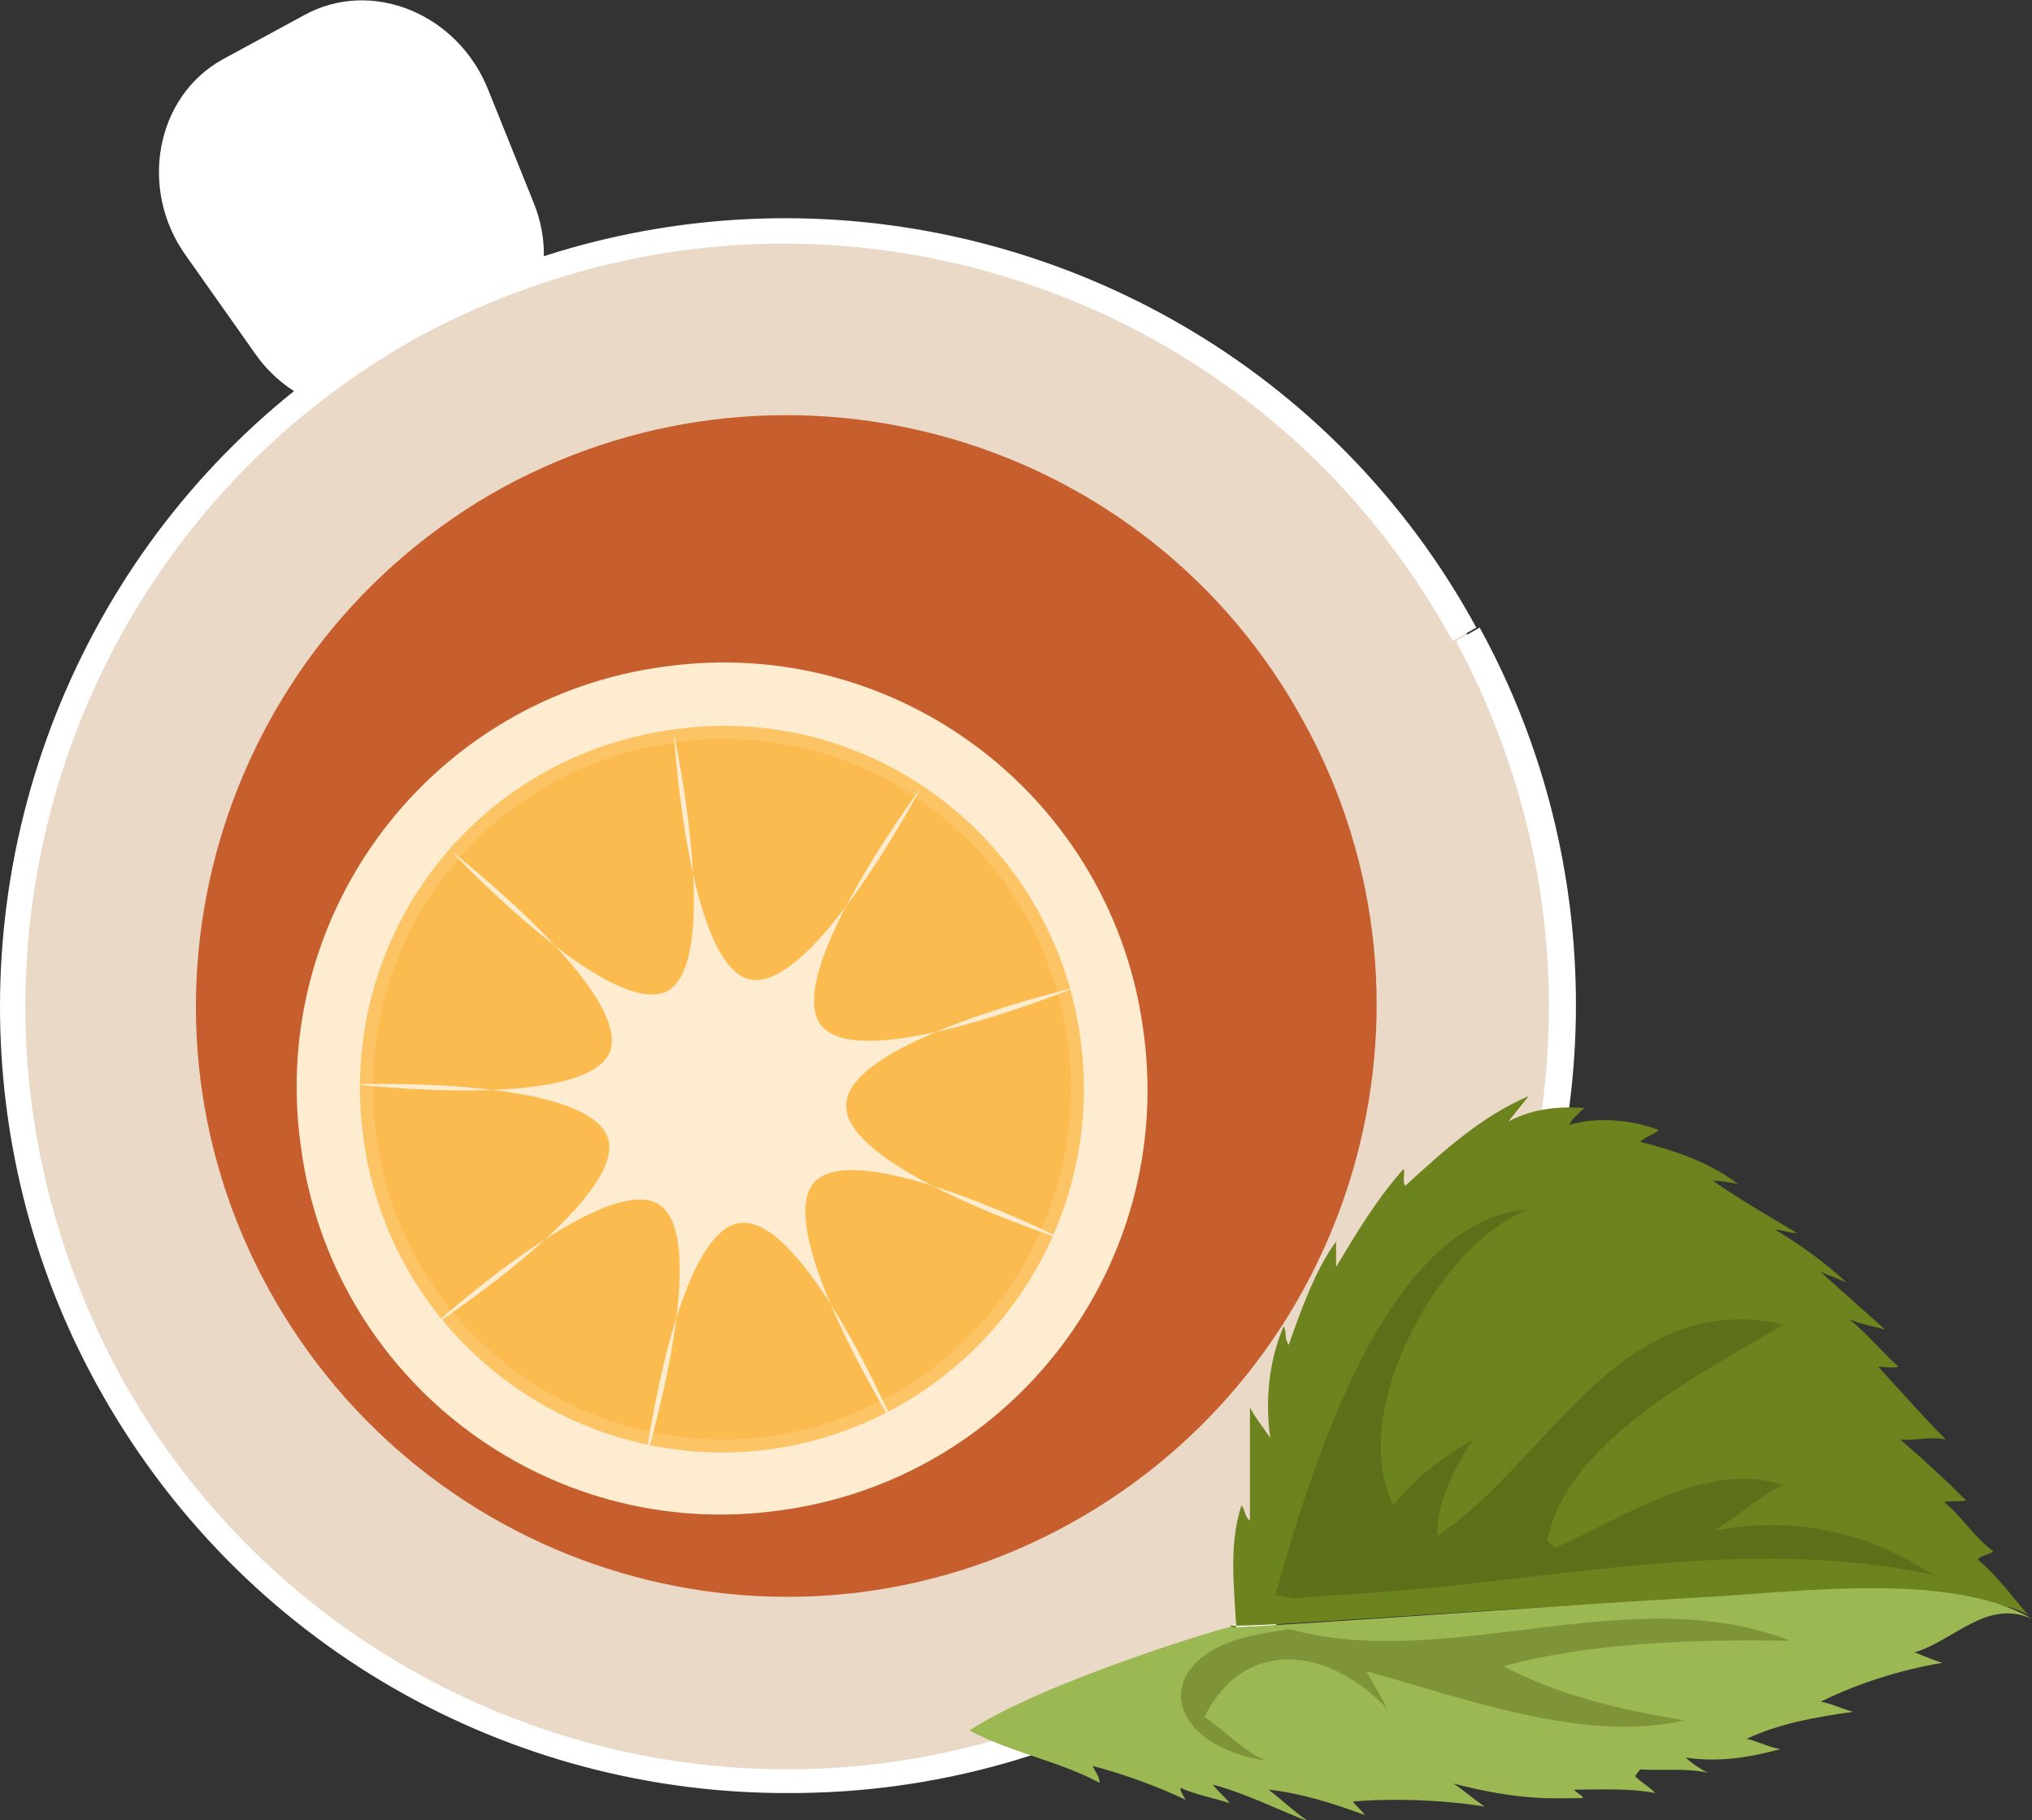 <?xml version="1.0" encoding="UTF-8"?> <svg xmlns="http://www.w3.org/2000/svg" width="230" height="206" viewBox="0 0 230 206" fill="none"><rect x="0" y="0" width="230" height="206" fill="#333333" stroke="none"/> <g clip-path="url(#clip0)"> <path d="M54.298 41.545L47.797 44.991C41.488 48.437 33.267 46.331 28.869 40.013L21.031 28.909C15.678 21.442 17.589 10.913 25.237 6.701L34.414 1.723C42.062 -2.489 51.812 1.532 55.254 10.147L60.416 22.974C63.283 30.058 60.607 37.907 54.298 41.545Z" fill="white"></path> <path d="M160.407 72.942C182.394 112.955 167.673 163.115 127.714 185.132C87.756 206.957 37.664 192.407 15.869 152.394C-6.118 112.19 8.604 62.03 48.562 40.204C88.52 18.379 138.612 32.929 160.407 72.942Z" fill="#FEFDFC"></path> <path d="M165.952 71.602C189.277 114.104 173.599 167.519 131.155 190.684C88.712 214.041 35.37 198.342 12.236 155.84C-11.089 113.338 4.589 59.924 47.032 36.758C89.476 13.402 142.818 29.1 165.952 71.602Z" fill="#EAD9C7"></path> <path d="M10.898 156.606C3.441 143.013 0 128.271 0 113.913C0 82.323 16.825 51.691 46.268 35.61C59.842 28.143 74.564 24.697 88.903 24.697C120.449 24.697 151.039 41.545 167.099 71.028L165.761 71.794L164.422 72.559C148.745 43.842 119.111 27.569 88.712 27.569C74.755 27.569 60.607 31.015 47.415 38.099C19.119 53.797 2.868 83.281 2.868 113.913C2.868 127.888 6.309 142.056 13.383 155.266C29.061 183.983 58.695 200.256 89.094 200.256C103.051 200.256 117.199 196.81 130.391 189.727C159.069 174.028 175.32 144.353 175.32 113.913C175.32 99.937 171.879 85.769 164.805 72.559L166.143 71.794L167.481 71.028C174.938 84.621 178.379 99.362 178.379 113.721C178.379 145.31 161.554 175.942 132.111 192.024C118.537 199.491 103.815 202.937 89.476 202.937C57.739 203.128 27.149 186.281 10.898 156.606Z" fill="white"></path> <path d="M147.598 81.749C165.378 114.104 153.333 154.691 121.022 172.496C88.712 190.301 48.18 178.24 30.399 145.885C12.618 113.53 24.663 72.942 56.974 55.138C89.476 37.524 130.008 49.394 147.598 81.749Z" fill="#C65E2D"></path> <path d="M139.95 184.749C139.759 179.963 138.994 174.985 140.524 170.39C140.906 170.773 140.906 171.73 141.48 172.113C141.48 167.901 141.48 163.498 141.48 159.286C142.053 160.435 143.009 161.584 143.774 162.732C143.2 158.52 143.583 154.117 145.303 150.097C145.686 150.862 145.303 151.437 145.877 152.203C147.215 148.374 148.936 143.587 151.23 140.524C151.23 141.481 151.23 142.439 151.23 143.396C153.525 139.567 155.819 135.738 158.878 132.292C159.069 132.675 158.687 133.823 159.069 134.206C163.466 130.186 167.672 126.357 173.026 124.059C172.261 125.017 171.496 125.974 170.731 126.931C173.599 125.4 176.658 125.208 179.335 125.4C178.761 125.974 177.997 126.548 177.614 127.314C180.864 126.357 184.688 126.74 187.747 127.888C187.174 128.463 186.218 128.654 185.644 129.229C189.468 130.186 193.483 131.526 196.733 134.015C195.777 133.823 194.821 133.632 193.865 133.632C196.924 135.738 200.175 137.652 203.425 139.567C203.616 139.567 203.616 139.567 203.425 139.567C202.469 139.567 201.704 139.184 200.939 139.184C203.807 140.907 206.484 142.822 208.969 145.119C209.16 145.31 209.16 145.31 208.969 145.119C208.013 144.736 207.057 144.353 206.101 143.97C208.396 146.076 211.263 148.565 213.367 150.48C212.028 150.097 210.69 149.905 209.352 149.331C211.263 150.862 212.984 152.968 214.896 154.691C214.131 154.883 213.367 154.691 212.602 154.691C215.087 157.372 217.573 160.243 220.249 162.924C218.529 162.541 216.426 163.115 215.087 162.924C217.764 165.221 220.249 167.519 222.544 169.816C221.97 170.007 220.823 169.816 220.058 170.007C221.97 171.539 223.5 174.028 225.603 175.559C225.411 175.942 224.264 175.942 223.882 176.517C226.176 178.431 227.897 180.92 229.618 182.835C221.779 177.091 146.068 184.366 139.185 183.983L139.95 184.749Z" fill="#6D831D"></path> <path d="M109.742 195.853C114.331 198.342 119.875 199.299 124.464 201.788C124.464 201.022 123.89 200.448 123.699 199.874C127.332 200.831 130.964 202.171 134.214 203.703C134.214 203.703 133.45 202.554 133.641 202.362C135.362 203.128 137.465 203.511 139.185 204.085C138.612 203.32 137.847 202.745 137.273 201.98C140.906 202.937 144.73 204.851 148.171 206.191C146.451 205.043 145.112 203.703 143.583 202.554C147.215 202.937 150.848 204.085 154.48 205.426C154.098 204.851 153.525 204.468 153.142 203.894C157.731 203.511 163.275 203.703 168.055 204.468C166.908 203.703 165.569 202.554 164.422 201.788C164.231 201.788 164.231 201.788 164.231 201.788C172.261 203.894 175.894 203.511 179.144 203.511C179.335 203.32 178.188 202.745 178.188 202.554C181.247 202.554 184.306 202.362 187.365 202.937C186.6 202.171 185.835 201.788 185.071 201.022L185.644 200.256C187.938 200.448 190.806 200.065 193.292 200.639C192.527 200.256 191.38 199.491 190.806 198.916C194.439 199.491 198.071 198.916 201.513 197.959C200.175 197.768 198.836 197.002 197.689 196.81C201.322 195.087 205.528 194.322 209.734 193.747C208.396 193.364 207.249 192.79 206.101 192.598C210.308 190.493 215.278 188.961 219.867 188.195C219.102 188.004 217.764 187.429 216.808 187.046C216.617 187.046 216.617 187.046 216.617 187.046C221.205 185.706 224.838 180.92 230 183.217C220.823 177.857 203.807 180.154 193.483 180.729C179.144 181.494 143.2 184.175 139.185 184.175C139.185 183.983 118.155 190.301 109.742 195.853Z" fill="#9BB853"></path> <path d="M144.347 180.537C148.171 167.136 156.392 138.61 172.643 136.887C172.835 137.078 173.026 136.887 173.026 136.887C162.893 140.716 152.377 159.861 157.731 170.39C160.216 167.136 163.466 164.838 166.716 162.924C164.805 165.987 162.51 170.007 162.702 173.836C175.32 165.413 183.35 145.693 201.895 149.905C192.909 155.266 177.232 163.115 175.129 174.411L176.085 175.177C183.923 171.73 193.101 165.221 201.895 168.093C199.027 169.242 196.542 171.922 193.865 173.262C203.042 171.539 211.263 173.262 219.102 178.431C219.102 178.24 218.911 178.24 218.72 178.24C197.498 173.645 175.32 179.006 154.289 180.346C151.804 180.537 149.318 180.537 146.642 180.92L144.347 180.537Z" fill="#5D7019"></path> <path d="M142.627 184.94C130.008 187.238 131.155 197.385 143.392 199.299C140.906 198.342 138.612 195.853 136.318 194.322C141.097 184.94 150.657 186.664 156.966 193.364C156.392 192.024 155.245 190.301 154.672 189.152C165.187 192.024 179.335 197.385 190.615 194.704C183.541 193.556 176.276 191.833 170.158 188.578C180.1 185.898 191.762 185.515 202.66 185.706C184.497 178.623 163.849 189.344 145.877 184.366L142.627 184.94Z" fill="#7F9339"></path> <path d="M129.435 116.784C133.067 143.204 114.522 167.519 88.138 170.965C61.754 174.602 37.473 156.032 34.032 129.611C30.399 103.191 48.944 78.877 75.328 75.431C101.712 71.794 125.993 90.364 129.435 116.784Z" fill="#FDECCF"></path> <path d="M121.596 117.933C124.464 139.95 109.169 160.243 86.991 163.307C65.004 166.178 44.738 150.671 41.87 128.654C38.811 106.446 54.298 86.152 76.475 83.281C98.462 80.217 118.728 95.725 121.596 117.933Z" fill="#FBBB4F" stroke="#FCC465" stroke-width="1.488"></path> <path d="M76.284 83.089C76.284 83.089 77.814 109.318 84.888 110.849C91.962 112.381 104.198 89.216 104.198 89.216C104.198 89.216 88.52 110.275 92.918 116.019C97.315 121.762 121.596 111.807 121.596 111.807C121.596 111.807 95.977 117.742 95.785 125.017C95.403 132.292 120.449 140.333 120.449 140.333C120.449 140.333 96.933 128.463 92.153 133.823C87.373 139.184 101.33 161.584 101.33 161.584C101.33 161.584 91.006 137.461 83.741 138.418C76.475 139.375 73.034 165.413 73.034 165.413C73.034 165.413 80.682 140.141 74.564 136.312C68.446 132.483 48.944 150.097 48.944 150.097C48.944 150.097 70.931 135.738 68.828 128.846C66.534 121.762 40.15 122.719 40.15 122.719C40.15 122.719 66.151 125.782 69.019 119.082C71.696 112.381 51.047 96.299 51.047 96.299C51.047 96.299 69.019 115.444 75.519 112.19C81.829 108.743 76.284 83.089 76.284 83.089Z" fill="#FDECCF"></path> </g> <defs> <clipPath id="clip0"> <rect width="230" height="206" fill="white"></rect> </clipPath> </defs> </svg> 